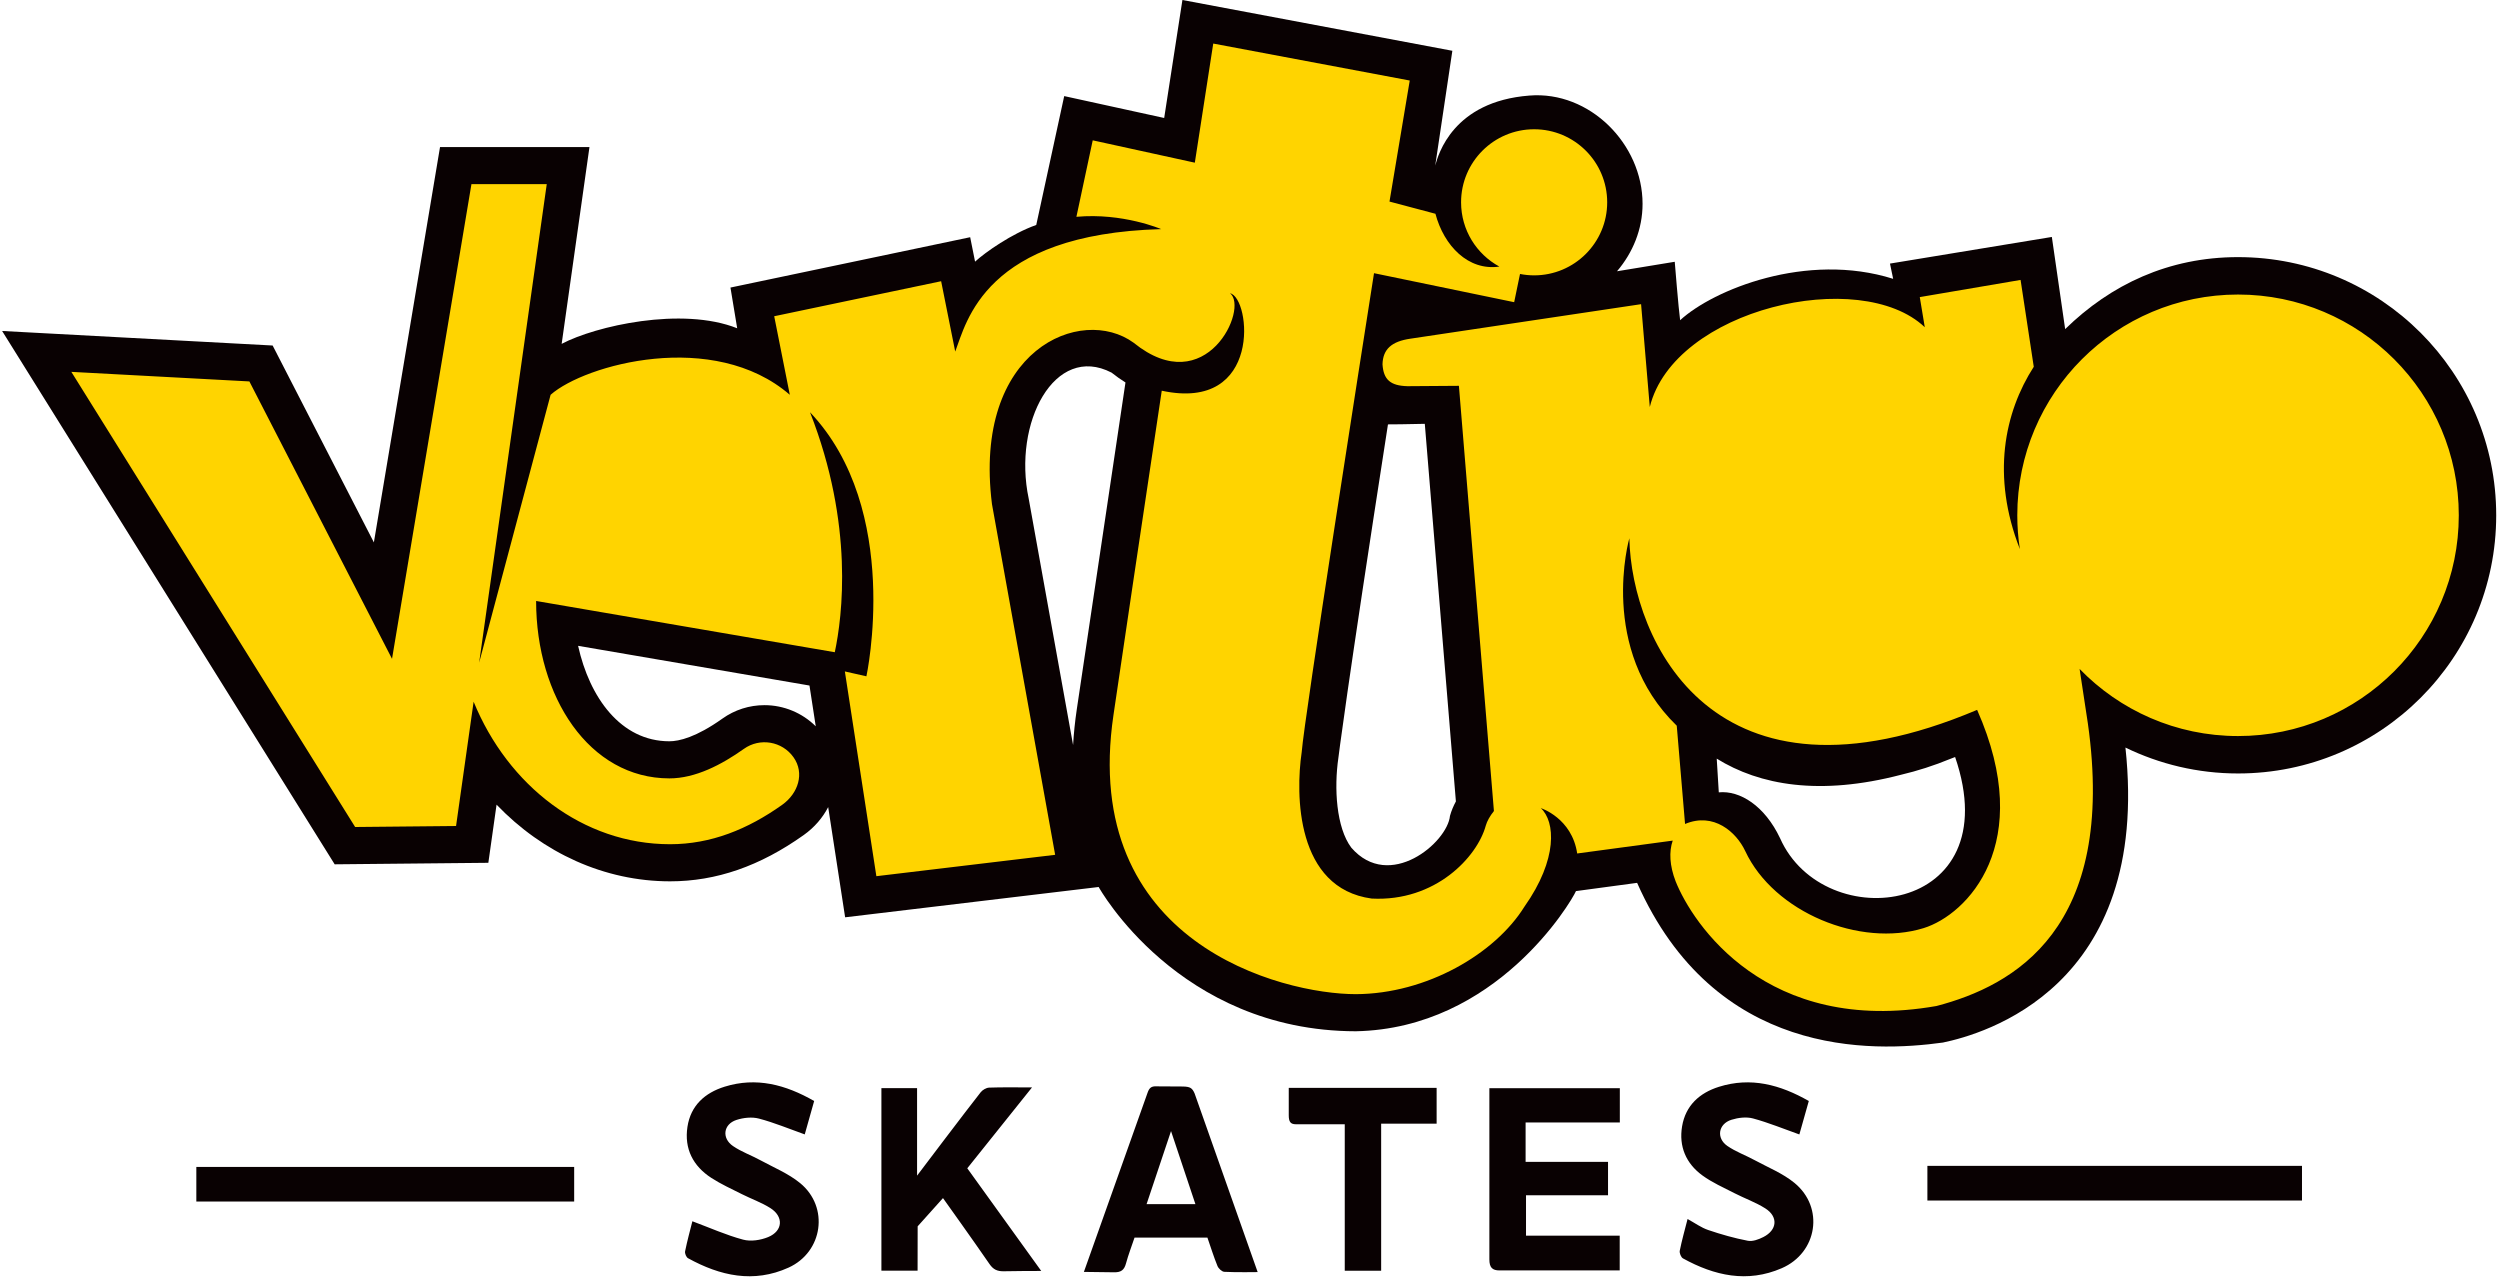<svg style="fill-rule:evenodd;clip-rule:evenodd;stroke-linejoin:round;stroke-miterlimit:2;" xml:space="preserve" xmlns:xlink="http://www.w3.org/1999/xlink" xmlns="http://www.w3.org/2000/svg" version="1.1" viewBox="0 0 667 342" height="81.9px" width="160px">
    <g transform="matrix(1.653,0,0,1.653,0,-1.085)">
        <path style="fill:rgb(9,1,2);fill-rule:nonzero;" d="M129.026,191.943C127.137,190.392 124.764,189.42 122.587,188.236C121.132,187.441 119.528,186.881 118.172,185.951C116.312,184.681 116.599,182.424 118.715,181.728C119.847,181.357 121.237,181.209 122.365,181.508C124.851,182.164 127.242,183.168 129.766,184.064C130.227,182.427 130.754,180.566 131.289,178.664C126.646,176.004 121.929,174.763 116.82,176.347C113.627,177.338 111.323,179.394 110.802,182.845C110.268,186.379 111.701,189.176 114.662,191.095C116.223,192.109 117.941,192.884 119.607,193.726C121.134,194.494 122.778,195.07 124.211,195.978C126.388,197.361 126.243,199.67 123.86,200.66C122.642,201.164 121.045,201.412 119.805,201.078C117.082,200.351 114.478,199.181 111.6,198.107C111.241,199.545 110.773,201.242 110.422,202.961C110.351,203.297 110.607,203.922 110.896,204.08C116.086,206.943 121.506,208.162 127.149,205.601C132.719,203.076 133.742,195.808 129.026,191.943ZM289.779,191.904C287.891,190.355 285.508,189.402 283.328,188.22C281.873,187.427 280.27,186.859 278.922,185.922C277.107,184.654 277.463,182.379 279.578,181.703C280.672,181.357 282,181.193 283.082,181.484C285.613,182.17 288.057,183.179 290.572,184.072C291.029,182.447 291.553,180.607 292.1,178.664C287.475,176.023 282.723,174.742 277.561,176.371C274.436,177.357 272.182,179.383 271.613,182.759C271.068,186.025 272.252,188.763 274.885,190.689C276.463,191.843 278.299,192.65 280.049,193.551C281.707,194.406 283.498,195.031 285.066,196.025C287.182,197.365 287.002,199.521 284.756,200.656C283.996,201.043 283.018,201.412 282.238,201.259C280.07,200.842 277.926,200.234 275.832,199.521C274.693,199.136 273.676,198.386 272.5,197.742C272.039,199.552 271.57,201.203 271.236,202.875C271.164,203.252 271.441,203.935 271.758,204.111C276.846,206.916 282.154,208.115 287.723,205.697C293.506,203.19 294.641,195.886 289.779,191.904ZM192.797,177.439L202.994,206.324C202.994,206.324 199.352,206.381 197.594,206.281C197.199,206.254 196.66,205.744 196.494,205.334C195.887,203.845 195.41,202.306 194.869,200.748L183.086,200.748C182.614,202.152 182.088,203.513 181.708,204.914C181.42,205.98 180.922,206.383 179.759,206.357L174.898,206.295L185.196,177.322C185.471,176.529 185.822,176.252 186.627,176.295L190.916,176.32C192.061,176.353 192.406,176.535 192.797,177.439ZM156.046,189.543C159.989,195.011 168.002,206.14 168.002,206.14C166.013,206.138 163.931,206.158 161.943,206.191C160.897,206.211 160.241,205.904 159.639,205.026C157.225,201.509 152.116,194.361 152.116,194.361L148.022,198.926L148.01,206.1L142.161,206.1L142.161,176.582L147.928,176.582L147.928,190.73C147.928,190.73 156.046,179.986 158.213,177.25C158.515,176.869 159.106,176.519 159.576,176.5C161.76,176.422 163.949,176.467 166.51,176.467C162.922,180.951 159.505,185.22 156.046,189.543ZM208.02,180.961C208.02,182.009 208.289,182.424 209.178,182.424L217.074,182.424L217.074,206.103L222.959,206.103L222.959,182.332L231.928,182.332L231.928,176.545L208.02,176.545L208.02,180.961ZM240.455,204.269C240.455,205.595 240.938,206.056 242.109,206.056L261.527,206.056L261.527,200.431L246.379,200.431L246.379,193.9L259.64,193.9L259.64,188.509L246.313,188.509L246.313,182.129L261.547,182.129L261.547,176.59L240.455,176.59L240.455,204.269ZM192.928,195.336C191.594,191.34 190.305,187.476 188.986,183.527C187.645,187.533 186.357,191.386 185.034,195.336L192.928,195.336ZM31.4,194.922L92.488,194.922L92.488,189.324L31.4,189.324L31.4,194.922ZM311.273,194.752L371.838,194.752L371.838,189.154L311.273,189.154L311.273,194.752ZM361.498,42.227C350.275,42.227 340.918,46.662 333.547,53.867L331.395,38.967L305.225,43.272L305.738,45.737C291.734,41.321 276.631,47.512 271.297,52.428C271.047,50.678 270.426,42.979 270.426,42.979L261.092,44.514C263.643,41.522 265.223,37.737 265.223,33.613C265.223,23.945 256.67,15.317 246.926,16.107C234.568,17.053 232.17,25.679 231.701,27.424L234.471,8.867L190.828,0.656L187.88,19.731L171.716,16.192L167.196,37.029C163.28,38.404 158.938,41.453 157.304,42.959L156.513,39.008L117.756,47.148L118.845,53.731C109.922,50.178 95.917,53.365 90.465,56.252L94.961,24.43L70.8,24.43L60.105,88.35L43.737,56.518L0,54.168L53.767,140.397L78.611,140.152L79.94,130.75C87.415,138.558 97.402,143.148 107.99,143.148C115.451,143.148 122.52,140.7 129.603,135.662C131.342,134.424 132.67,132.863 133.556,131.147L136.296,148.964L177.286,144.063C177.286,144.063 190.131,167.344 218.863,167.389C241.594,166.934 253.664,146.525 254.457,144.726L264.342,143.394C276.881,171.677 302.256,170.802 313.783,169.214C320.168,167.879 347.475,160.416 343.293,121.521C348.797,124.194 354.969,125.709 361.498,125.709C384.551,125.709 403.238,107.021 403.238,83.968C403.238,60.914 384.551,42.227 361.498,42.227ZM287.453,136.174C284.965,130.927 280.965,128.427 277.547,128.761L277.214,123.31C284.161,127.614 293.855,129.359 307.031,125.913C309.623,125.302 312.304,124.454 315.047,123.323C315.282,123.233 315.518,123.142 315.755,123.05C324.535,148.678 294.546,152.175 287.453,136.174ZM234.086,132.563C233.672,136.885 224.297,144.802 218.137,137.709C215.693,134.46 215.326,128.06 216.047,123.16C216.047,123.16 217.25,113.109 224.061,69.268C224.227,69.279 227.496,69.244 230.016,69.18L235.043,130.227C234.666,130.925 234.324,131.711 234.086,132.563ZM173.752,115.329C173.458,117.304 173.258,119.235 173.152,121.119L165.973,81.265C163.381,69.012 170.172,56.137 179.367,60.898C180.114,61.49 180.866,62.022 181.621,62.492C181.621,62.492 173.862,114.529 173.752,115.329ZM123.257,114.664C120.806,114.664 118.452,115.417 116.452,116.84C112.193,119.868 109.441,120.504 107.883,120.504C100.014,120.504 94.967,113.408 93.123,105.072L130.532,111.491L131.546,118.083C129.363,115.916 126.384,114.664 123.257,114.664Z"></path>
        <path style="fill:rgb(255,212,0);fill-rule:nonzero;" d="M310.658,150.713C300.406,153.873 286.465,148.177 281.824,138.256C280.381,135.177 276.715,131.927 272.092,133.875L270.75,117.986C257.963,105.594 263.08,87.702 263.08,87.702L263.085,87.704C263.453,104.1 276.584,133.49 319.313,115.426C328.9,137.083 317.682,148.547 310.658,150.713ZM361.498,48.277C341.785,48.277 325.807,64.256 325.807,83.968C325.807,85.823 325.949,87.646 326.223,89.424L326.221,89.424C321.588,77.577 323.723,67.342 328.471,59.957L326.34,45.914L310.043,48.69L310.85,53.559C300.416,43.655 270.291,50.618 266.391,66.46L264.984,49.835L227.68,55.415C224.666,55.855 223.238,57.101 223.178,59.561C223.336,62.033 224.451,63.021 227.213,63.094C227.387,63.106 235.529,63.035 235.529,63.035L241.191,131.781C240.541,132.588 240.074,133.428 239.875,134.138C238.492,139.221 231.729,146.471 221.432,145.934C209.172,144.268 209.107,129.102 210.109,122.287C210.541,116.672 219.811,57.54 221.805,44.824L244.465,49.513L245.41,44.951C246.15,45.096 246.912,45.176 247.693,45.176C254.215,45.176 259.504,39.889 259.504,33.365C259.504,26.842 254.215,21.555 247.693,21.555C241.17,21.555 235.881,26.842 235.881,33.365C235.881,37.854 238.387,41.758 242.072,43.756C237.045,44.492 233.109,40.393 231.734,35.217L224.307,33.246L227.582,13.676L195.811,7.699L192.834,26.958L176.327,23.344C176.327,23.344 174.331,32.721 173.688,35.709C181.196,35.029 187.393,37.699 187.393,37.699C158.779,38.488 155.917,52.76 154.095,57.498L151.818,46.123L124.829,51.785L127.352,64.485C115.047,53.844 94.213,59.594 88.678,64.484L77.124,107.796L88.054,30.43L75.879,30.43L63.039,107.176L39.976,62.324L11.192,60.778L57.076,134.364L73.392,134.203L76.232,114.107C81.787,127.696 93.928,137.148 107.99,137.148C114.6,137.148 120.56,134.731 126.122,130.775C128.709,128.932 129.787,125.666 127.946,123.08C126.105,120.494 122.517,119.888 119.93,121.729C116.324,124.293 112.089,126.504 107.883,126.504C94.931,126.504 86.335,113.338 86.335,97.82L134.624,106.106C135.849,100.339 137.759,85.498 130.618,67.306C145.591,83.092 139.736,110 139.736,110L136.252,109.212L141.345,142.317L170.252,138.861L160.038,82.168C156.89,57.072 174.506,49.928 182.932,56.065C194.674,65.577 201.598,50.451 198.531,48.069C201.885,48.793 203.785,67.339 187.487,63.826C185.525,76.743 179.779,115.545 179.687,116.211C174.193,153.17 206.951,161.389 218.863,161.389C230.299,161.344 241.387,154.874 246.129,147.235C246.133,147.231 246.135,147.229 246.137,147.225C251.553,139.551 251.125,133.474 248.77,131.308C248.77,131.308 253.807,132.907 254.654,138.645L270.098,136.564C269.475,138.353 269.6,140.627 270.563,143.134C273.287,149.984 285.227,168.136 312.746,163.304C325.236,160.037 341.924,150.849 337.215,117.594L335.881,108.807C342.367,115.496 351.443,119.659 361.498,119.659C381.211,119.659 397.188,103.68 397.188,83.968C397.188,64.256 381.211,48.277 361.498,48.277Z"></path>
    </g>
</svg>
